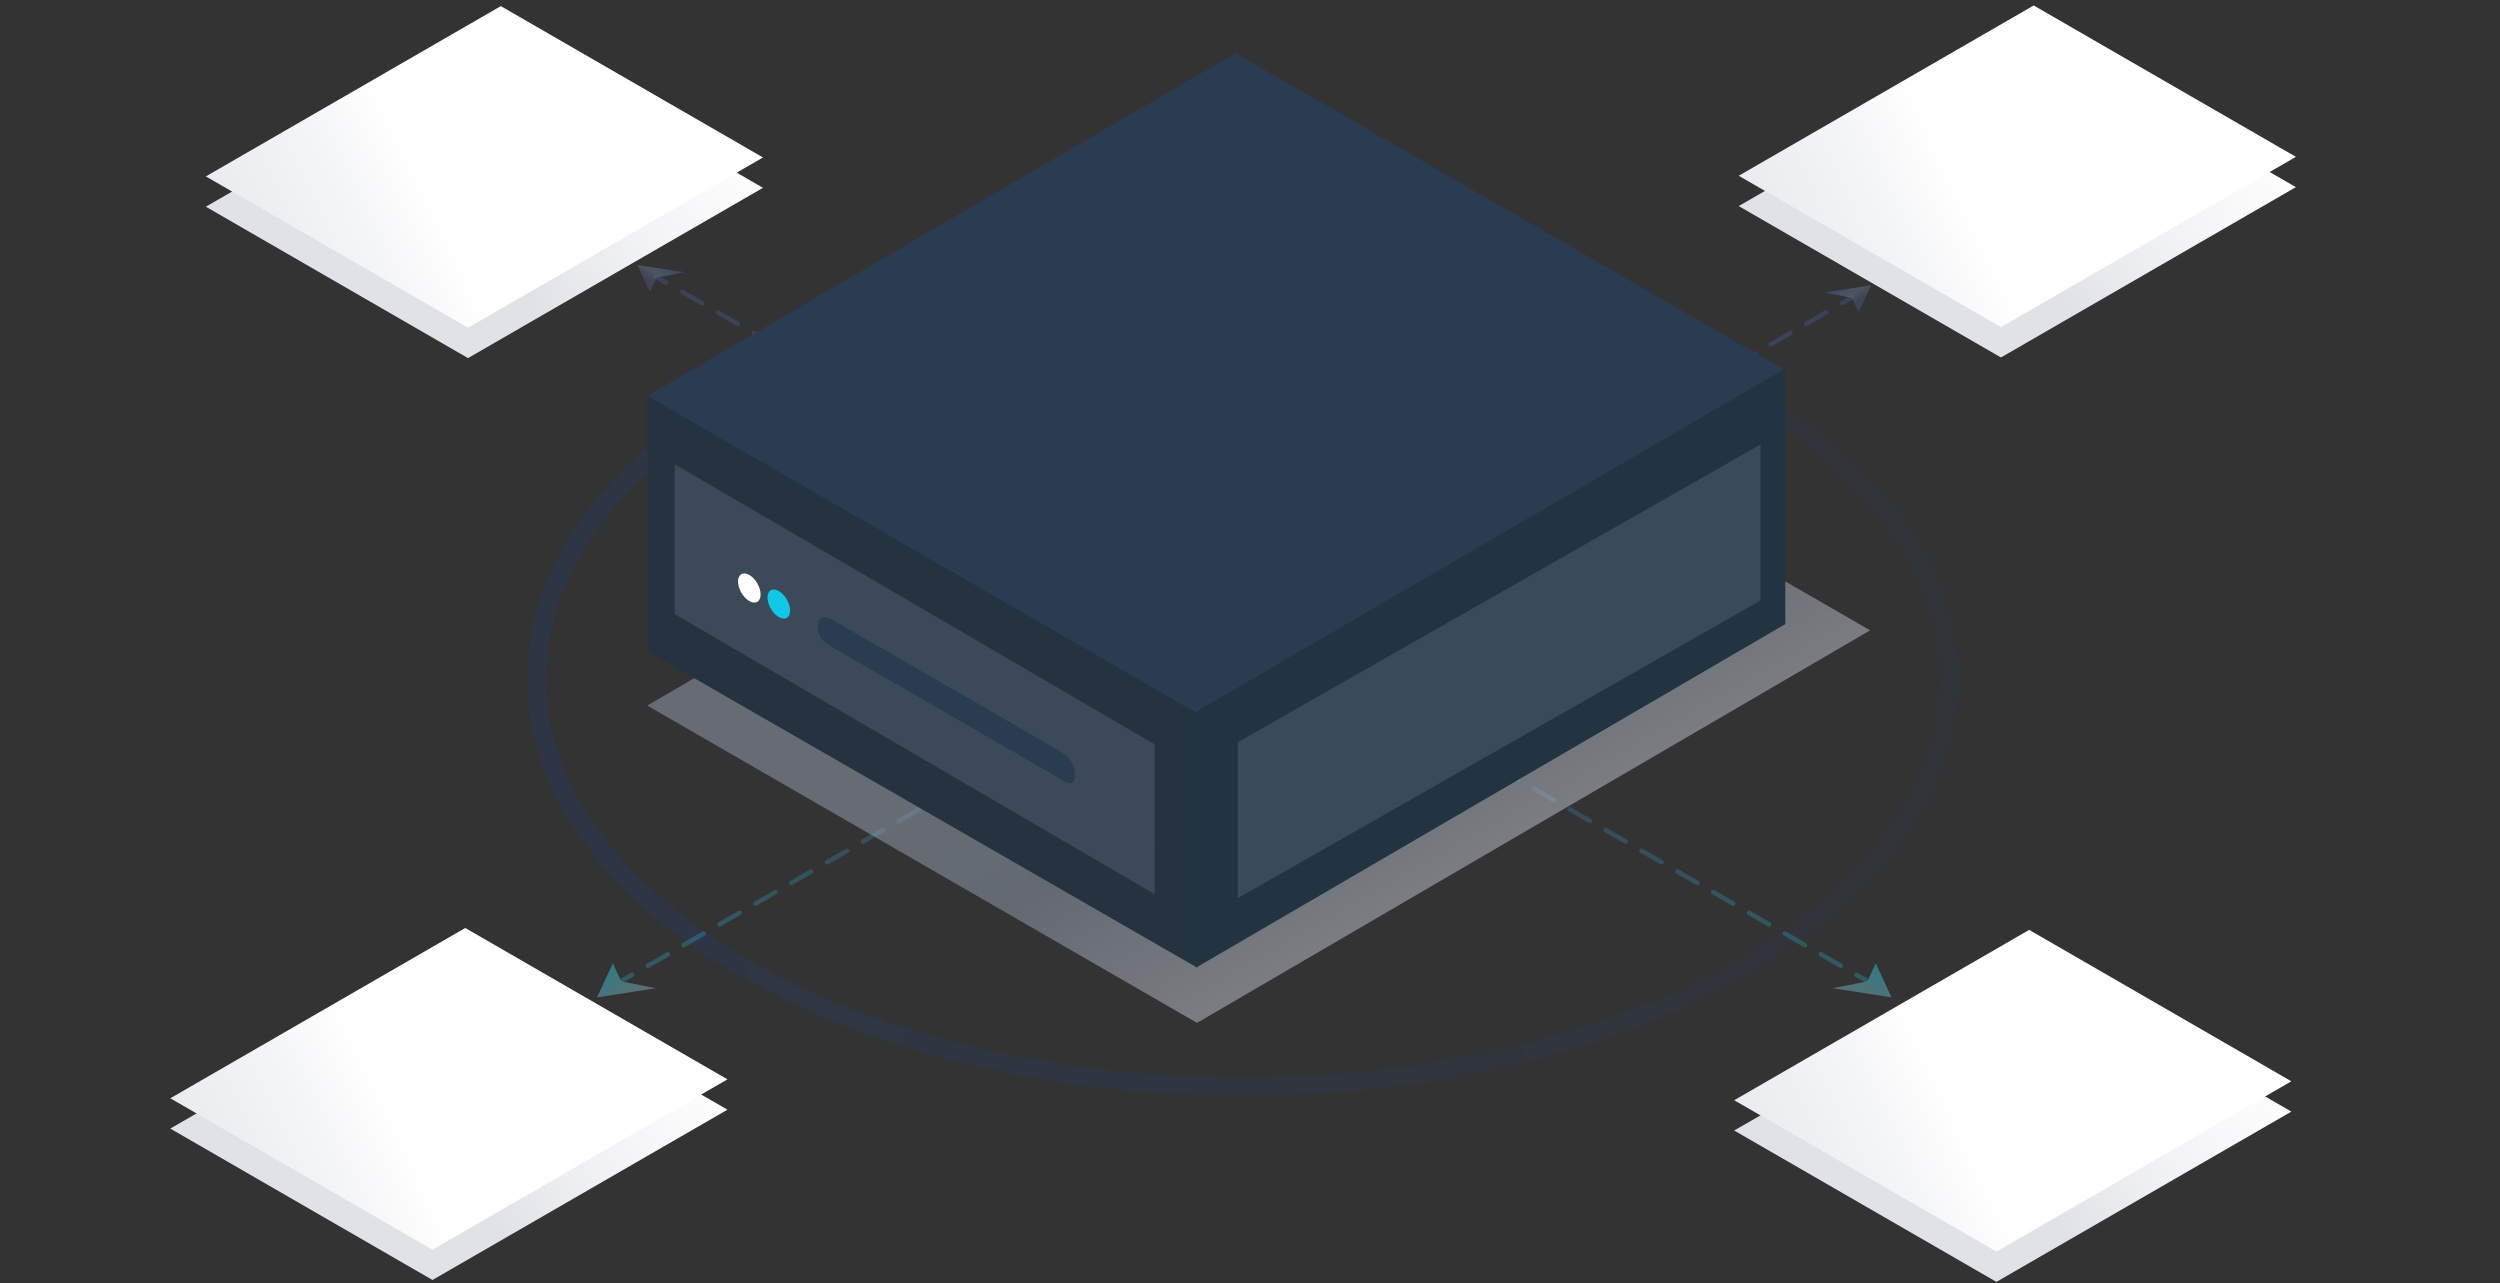 <?xml version="1.0" encoding="UTF-8"?>
<svg xmlns="http://www.w3.org/2000/svg" xmlns:xlink="http://www.w3.org/1999/xlink" id="Layer_1" data-name="Layer 1" width="552" height="283.32" viewBox="0 0 552 283.32">
  <rect x="0" y="0" width="552" height="283.32" fill="#333333" stroke="none"/>
  <defs>
    <style>.cls-1,.cls-10,.cls-13,.cls-14,.cls-15,.cls-18,.cls-19,.cls-20,.cls-3,.cls-4,.cls-5,.cls-8,.cls-9{fill:none;stroke-linecap:round;}.cls-1{stroke-linejoin:round;stroke-width:4px;opacity:0.15;stroke:url(#linear-gradient);}.cls-1,.cls-23,.cls-27{isolation:isolate;}.cls-2,.cls-23{opacity:0.5;}.cls-10,.cls-13,.cls-14,.cls-15,.cls-18,.cls-19,.cls-20,.cls-3,.cls-4,.cls-5,.cls-8,.cls-9{stroke-miterlimit:10;}.cls-3{stroke:url(#linear-gradient-2);}.cls-14,.cls-19,.cls-4,.cls-9{stroke-dasharray:5.08 4.06;}.cls-4{stroke:url(#linear-gradient-3);}.cls-5{stroke:url(#linear-gradient-4);}.cls-6{fill:url(#linear-gradient-5);}.cls-7{fill:url(#linear-gradient-6);}.cls-8{stroke:url(#linear-gradient-7);}.cls-9{stroke:url(#linear-gradient-8);}.cls-10{stroke:url(#linear-gradient-9);}.cls-11{fill:url(#linear-gradient-10);}.cls-12{fill:url(#linear-gradient-11);}.cls-13{stroke:url(#linear-gradient-12);}.cls-14{stroke:url(#linear-gradient-13);}.cls-15{stroke:url(#linear-gradient-14);}.cls-16{fill:url(#linear-gradient-15);}.cls-17{fill:url(#linear-gradient-16);}.cls-18{stroke:url(#linear-gradient-17);}.cls-19{stroke:url(#linear-gradient-18);}.cls-20{stroke:url(#linear-gradient-19);}.cls-21{fill:url(#linear-gradient-20);}.cls-22{fill:url(#linear-gradient-21);}.cls-23{fill:url(#linear-gradient-22);}.cls-24{fill:#293c51;}.cls-25{fill:#25323f;}.cls-26{fill:#223342;}.cls-27{fill:#718095;opacity:0.3;}.cls-28{fill:#fff;}.cls-29{fill:#11c7e6;}.cls-30{fill:url(#Unbenannter_Verlauf_87);}.cls-31{fill:url(#Unbenannter_Verlauf_93);}.cls-32{fill:url(#Unbenannter_Verlauf_87-2);}.cls-33{fill:url(#Unbenannter_Verlauf_93-2);}.cls-34{fill:url(#Unbenannter_Verlauf_87-3);}.cls-35{fill:url(#Unbenannter_Verlauf_93-3);}.cls-36{fill:url(#Unbenannter_Verlauf_87-4);}.cls-37{fill:url(#Unbenannter_Verlauf_93-4);}</style>
    <linearGradient id="linear-gradient" x1="116.47" y1="149.95" x2="432.29" y2="149.95" gradientUnits="userSpaceOnUse">
      <stop offset="0.13" stop-color="#005aff" stop-opacity="0.6"></stop>
      <stop offset="0.96" stop-color="#005aff" stop-opacity="0.2"></stop>
    </linearGradient>
    <linearGradient id="linear-gradient-2" x1="188.92" y1="-9377.37" x2="248.04" y2="-9409.74" gradientTransform="matrix(1, 0, 0, -1, 0, -9255.98)" gradientUnits="userSpaceOnUse">
      <stop offset="0" stop-color="#28cce8" stop-opacity="0.5"></stop>
      <stop offset="0.2" stop-color="#2ac8e7" stop-opacity="0.5"></stop>
      <stop offset="0.84" stop-color="#5476cc" stop-opacity="0.47"></stop>
      <stop offset="1" stop-color="#4a6dc9" stop-opacity="0.5"></stop>
    </linearGradient>
    <linearGradient id="linear-gradient-3" x1="162.79" y1="-9425.1" x2="221.91" y2="-9457.46" xlink:href="#linear-gradient-2"></linearGradient>
    <linearGradient id="linear-gradient-4" x1="137.5" y1="-9471.29" x2="196.61" y2="-9503.66" xlink:href="#linear-gradient-2"></linearGradient>
    <linearGradient id="linear-gradient-5" x1="-3900.06" y1="3483.78" x2="-3900.06" y2="3492.48" gradientTransform="matrix(-1, 0.58, 0.87, 0.5, -6685.07, 670.13)" gradientUnits="userSpaceOnUse">
      <stop offset="0.06" stop-color="#5476cc" stop-opacity="0.7"></stop>
      <stop offset="0.37" stop-color="#9bb5e3" stop-opacity="0.5"></stop>
      <stop offset="0.62" stop-color="#6f8ed5" stop-opacity="0.38"></stop>
      <stop offset="1" stop-color="#4a6dc9" stop-opacity="0.5"></stop>
    </linearGradient>
    <linearGradient id="linear-gradient-6" x1="-6945" y1="-12505.71" x2="-6945" y2="-12494.7" gradientTransform="matrix(1, -0.58, -0.87, -0.5, -3793.49, -10059.96)" gradientUnits="userSpaceOnUse">
      <stop offset="0" stop-color="#b8eef7" stop-opacity="0.6"></stop>
      <stop offset="1" stop-color="#2dcde9" stop-opacity="0.9"></stop>
    </linearGradient>
    <linearGradient id="linear-gradient-7" x1="349.75" y1="-9290.45" x2="408.87" y2="-9322.82" xlink:href="#linear-gradient-2"></linearGradient>
    <linearGradient id="linear-gradient-8" x1="323.62" y1="-9338.17" x2="382.74" y2="-9370.53" xlink:href="#linear-gradient-2"></linearGradient>
    <linearGradient id="linear-gradient-9" x1="298.33" y1="-9384.37" x2="357.44" y2="-9416.74" xlink:href="#linear-gradient-2"></linearGradient>
    <linearGradient id="linear-gradient-10" x1="-4055.38" y1="3490.11" x2="-4055.38" y2="3498.8" xlink:href="#linear-gradient-5"></linearGradient>
    <linearGradient id="linear-gradient-11" x1="-6789.68" y1="-12512.04" x2="-6789.68" y2="-12501.03" xlink:href="#linear-gradient-6"></linearGradient>
    <linearGradient id="linear-gradient-12" x1="-3201.75" y1="-9377.37" x2="-3142.63" y2="-9409.74" gradientTransform="translate(-2841.19 -9255.98) rotate(180)" xlink:href="#linear-gradient-2"></linearGradient>
    <linearGradient id="linear-gradient-13" x1="-3227.87" y1="-9425.1" x2="-3168.75" y2="-9457.46" gradientTransform="translate(-2841.19 -9255.98) rotate(180)" xlink:href="#linear-gradient-2"></linearGradient>
    <linearGradient id="linear-gradient-14" x1="-3253.16" y1="-9471.29" x2="-3194.05" y2="-9503.66" gradientTransform="translate(-2841.19 -9255.98) rotate(180)" xlink:href="#linear-gradient-2"></linearGradient>
    <linearGradient id="linear-gradient-15" x1="-2212.49" y1="1526.2" x2="-2212.49" y2="1534.9" gradientTransform="matrix(1, 0.58, -0.87, 0.5, 3843.88, 670.13)" xlink:href="#linear-gradient-5"></linearGradient>
    <linearGradient id="linear-gradient-16" x1="-8632.57" y1="-10548.13" x2="-8632.57" y2="-10537.12" gradientTransform="matrix(-1, -0.58, 0.87, -0.5, 952.31, -10059.96)" xlink:href="#linear-gradient-6"></linearGradient>
    <linearGradient id="linear-gradient-17" x1="-3045.32" y1="-9285.96" x2="-2986.2" y2="-9318.33" gradientTransform="translate(-2841.19 -9255.98) rotate(180)" xlink:href="#linear-gradient-2"></linearGradient>
    <linearGradient id="linear-gradient-18" x1="-3071.45" y1="-9333.68" x2="-3012.33" y2="-9366.04" gradientTransform="translate(-2841.19 -9255.98) rotate(180)" xlink:href="#linear-gradient-2"></linearGradient>
    <linearGradient id="linear-gradient-19" x1="-3096.74" y1="-9379.87" x2="-3037.63" y2="-9412.24" gradientTransform="translate(-2841.19 -9255.98) rotate(180)" xlink:href="#linear-gradient-2"></linearGradient>
    <linearGradient id="linear-gradient-20" x1="-2369.51" y1="1525.52" x2="-2369.51" y2="1534.21" gradientTransform="matrix(1, 0.58, -0.87, 0.5, 3843.88, 670.13)" xlink:href="#linear-gradient-5"></linearGradient>
    <linearGradient id="linear-gradient-21" x1="-8475.55" y1="-10547.44" x2="-8475.55" y2="-10536.43" gradientTransform="matrix(-1, -0.58, 0.87, -0.5, 952.31, -10059.96)" xlink:href="#linear-gradient-6"></linearGradient>
    <linearGradient id="linear-gradient-22" x1="1653.72" y1="895.16" x2="1573.02" y2="753.37" gradientTransform="translate(-1304.88 -623.07)" gradientUnits="userSpaceOnUse">
      <stop offset="0.13" stop-color="#fff"></stop>
      <stop offset="0.77" stop-color="#95a0b0"></stop>
      <stop offset="0.82" stop-color="#98a3b2"></stop>
      <stop offset="0.99" stop-color="#9ca6b5"></stop>
    </linearGradient>
    <linearGradient id="Unbenannter_Verlauf_87" x1="169.59" y1="5.68" x2="77.36" y2="61.45" gradientUnits="userSpaceOnUse">
      <stop offset="0" stop-color="#fff"></stop>
      <stop offset="0.25" stop-color="#fbfbfc"></stop>
      <stop offset="0.5" stop-color="#eff0f3"></stop>
      <stop offset="0.71" stop-color="#dfe2e7"></stop>
    </linearGradient>
    <linearGradient id="Unbenannter_Verlauf_93" x1="193.68" y1="-4.95" x2="20.52" y2="78.54" gradientUnits="userSpaceOnUse">
      <stop offset="0.57" stop-color="#fff"></stop>
      <stop offset="0.66" stop-color="#f4f5f7"></stop>
      <stop offset="0.85" stop-color="#e5e7eb"></stop>
      <stop offset="1" stop-color="#dfe2e7"></stop>
    </linearGradient>
    <linearGradient id="Unbenannter_Verlauf_87-2" x1="507.05" y1="209.65" x2="414.82" y2="265.43" xlink:href="#Unbenannter_Verlauf_87"></linearGradient>
    <linearGradient id="Unbenannter_Verlauf_93-2" x1="531.14" y1="199.03" x2="357.98" y2="282.51" xlink:href="#Unbenannter_Verlauf_93"></linearGradient>
    <linearGradient id="Unbenannter_Verlauf_87-3" x1="161.74" y1="209.23" x2="69.51" y2="265.01" xlink:href="#Unbenannter_Verlauf_87"></linearGradient>
    <linearGradient id="Unbenannter_Verlauf_93-3" x1="185.83" y1="198.6" x2="12.67" y2="282.09" xlink:href="#Unbenannter_Verlauf_93"></linearGradient>
    <linearGradient id="Unbenannter_Verlauf_87-4" x1="508.05" y1="5.54" x2="415.82" y2="61.31" xlink:href="#Unbenannter_Verlauf_87"></linearGradient>
    <linearGradient id="Unbenannter_Verlauf_93-4" x1="532.14" y1="-5.09" x2="358.98" y2="78.39" xlink:href="#Unbenannter_Verlauf_93"></linearGradient>
  </defs>
  <ellipse class="cls-1" cx="274.38" cy="149.95" rx="155.91" ry="90.02"></ellipse>
  <g class="cls-2">
    <line class="cls-3" x1="248.11" y1="152.58" x2="245.95" y2="153.83"></line>
    <line class="cls-4" x1="242.43" y1="155.86" x2="141.35" y2="214.22"></line>
    <line class="cls-5" x1="139.59" y1="215.23" x2="137.42" y2="216.48"></line>
    <polygon class="cls-6" points="252.32 149.92 250.94 152.89 249.56 155.87 248.1 152.71 242.02 151.51 247.17 150.72 252.32 149.92"></polygon>
    <polygon class="cls-7" points="131.83 220.22 133.57 216.46 135.32 212.7 137.16 216.69 144.85 218.2 138.34 219.21 131.83 220.22"></polygon>
  </g>
  <g class="cls-2">
    <line class="cls-8" x1="408.94" y1="65.66" x2="406.78" y2="66.91"></line>
    <line class="cls-9" x1="403.26" y1="68.94" x2="302.18" y2="127.3"></line>
    <line class="cls-10" x1="300.42" y1="128.31" x2="298.25" y2="129.56"></line>
    <polygon class="cls-11" points="413.15 63 411.77 65.97 410.39 68.95 408.93 65.79 402.85 64.59 408 63.8 413.15 63"></polygon>
    <polygon class="cls-12" points="292.66 133.3 294.4 129.54 296.15 125.78 297.99 129.77 305.68 131.28 299.17 132.29 292.66 133.3"></polygon>
  </g>
  <g class="cls-2">
    <line class="cls-13" x1="301.37" y1="152.58" x2="303.53" y2="153.83"></line>
    <line class="cls-14" x1="307.05" y1="155.86" x2="408.13" y2="214.22"></line>
    <line class="cls-15" x1="409.89" y1="215.23" x2="412.06" y2="216.48"></line>
    <polygon class="cls-16" points="297.16 149.92 298.54 152.89 299.92 155.87 301.38 152.71 307.46 151.51 302.31 150.72 297.16 149.92"></polygon>
    <polygon class="cls-17" points="417.65 220.22 415.91 216.46 414.16 212.7 412.32 216.69 404.63 218.2 411.14 219.21 417.65 220.22"></polygon>
  </g>
  <g class="cls-2">
    <line class="cls-18" x1="144.94" y1="61.16" x2="147.1" y2="62.41"></line>
    <line class="cls-19" x1="150.62" y1="64.44" x2="251.7" y2="122.8"></line>
    <line class="cls-20" x1="253.46" y1="123.81" x2="255.63" y2="125.06"></line>
    <polygon class="cls-21" points="140.73 58.51 142.11 61.48 143.49 64.45 144.95 61.3 151.03 60.09 145.88 59.3 140.73 58.51"></polygon>
    <polygon class="cls-22" points="261.22 128.81 259.48 125.05 257.73 121.28 255.89 125.28 248.2 126.78 254.71 127.8 261.22 128.81"></polygon>
  </g>
  <polygon class="cls-23" points="412.92 139.18 291.55 69.11 142.92 155.79 264.3 225.85 412.92 139.18"></polygon>
  <polygon class="cls-24" points="385.67 96.66 264.3 26.58 142.92 96.66 264.3 166.73 385.67 96.66"></polygon>
  <polygon class="cls-25" points="264.29 156.37 145.48 87.13 142.92 87.81 143.08 143.87 264.35 213.66 264.29 156.37"></polygon>
  <polygon class="cls-24" points="394.18 81.79 272.82 11.73 142.92 87.41 264.3 157.48 394.18 81.79"></polygon>
  <polygon class="cls-26" points="264.29 157.05 394.18 81.35 394.2 137.8 264.24 213.56 264.29 157.05"></polygon>
  <polygon class="cls-27" points="273.3 163.88 388.71 98.15 388.71 132.59 273.3 198.32 273.3 163.88"></polygon>
  <polygon class="cls-27" points="254.95 164.35 148.97 102.5 148.97 135.6 254.96 197.44 254.95 164.35"></polygon>
  <path class="cls-24" d="M237.33,171.12h0c0-2.85-1.76-4.37-3.89-5.6l-48.93-28.26c-2.13-1.22-3.89-1.72-3.89,1.13h0c0,2.86,1.76,3.69,3.89,4.93l48.93,28.26C235.57,172.87,237.33,174,237.33,171.12Z"></path>
  <ellipse class="cls-28" cx="165.45" cy="129.83" rx="2.04" ry="3.52" transform="translate(-42.75 100.12) rotate(-30)"></ellipse>
  <ellipse class="cls-29" cx="171.96" cy="133.37" rx="2.04" ry="3.52" transform="translate(-43.65 103.85) rotate(-30)"></ellipse>
  <polygon class="cls-30" points="110.58 8.04 168.47 41.47 103.34 79.07 45.45 45.64 110.58 8.04"></polygon>
  <polygon class="cls-31" points="110.58 1.35 168.47 34.77 103.34 72.37 45.45 38.95 110.58 1.35"></polygon>
  <polygon class="cls-32" points="448.04 212.01 505.93 245.44 440.81 283.04 382.91 249.62 448.04 212.01"></polygon>
  <polygon class="cls-33" points="448.04 205.32 505.93 238.75 440.81 276.35 382.91 242.93 448.04 205.32"></polygon>
  <polygon class="cls-34" points="102.73 211.59 160.62 245.02 95.49 282.62 37.6 249.19 102.73 211.59"></polygon>
  <polygon class="cls-35" points="102.73 204.9 160.62 238.32 95.49 275.93 37.6 242.5 102.73 204.9"></polygon>
  <polygon class="cls-36" points="449.04 7.9 506.93 41.32 441.81 78.93 383.91 45.5 449.04 7.9"></polygon>
  <polygon class="cls-37" points="449.04 1.21 506.93 34.63 441.81 72.23 383.91 38.81 449.04 1.21"></polygon>
</svg>